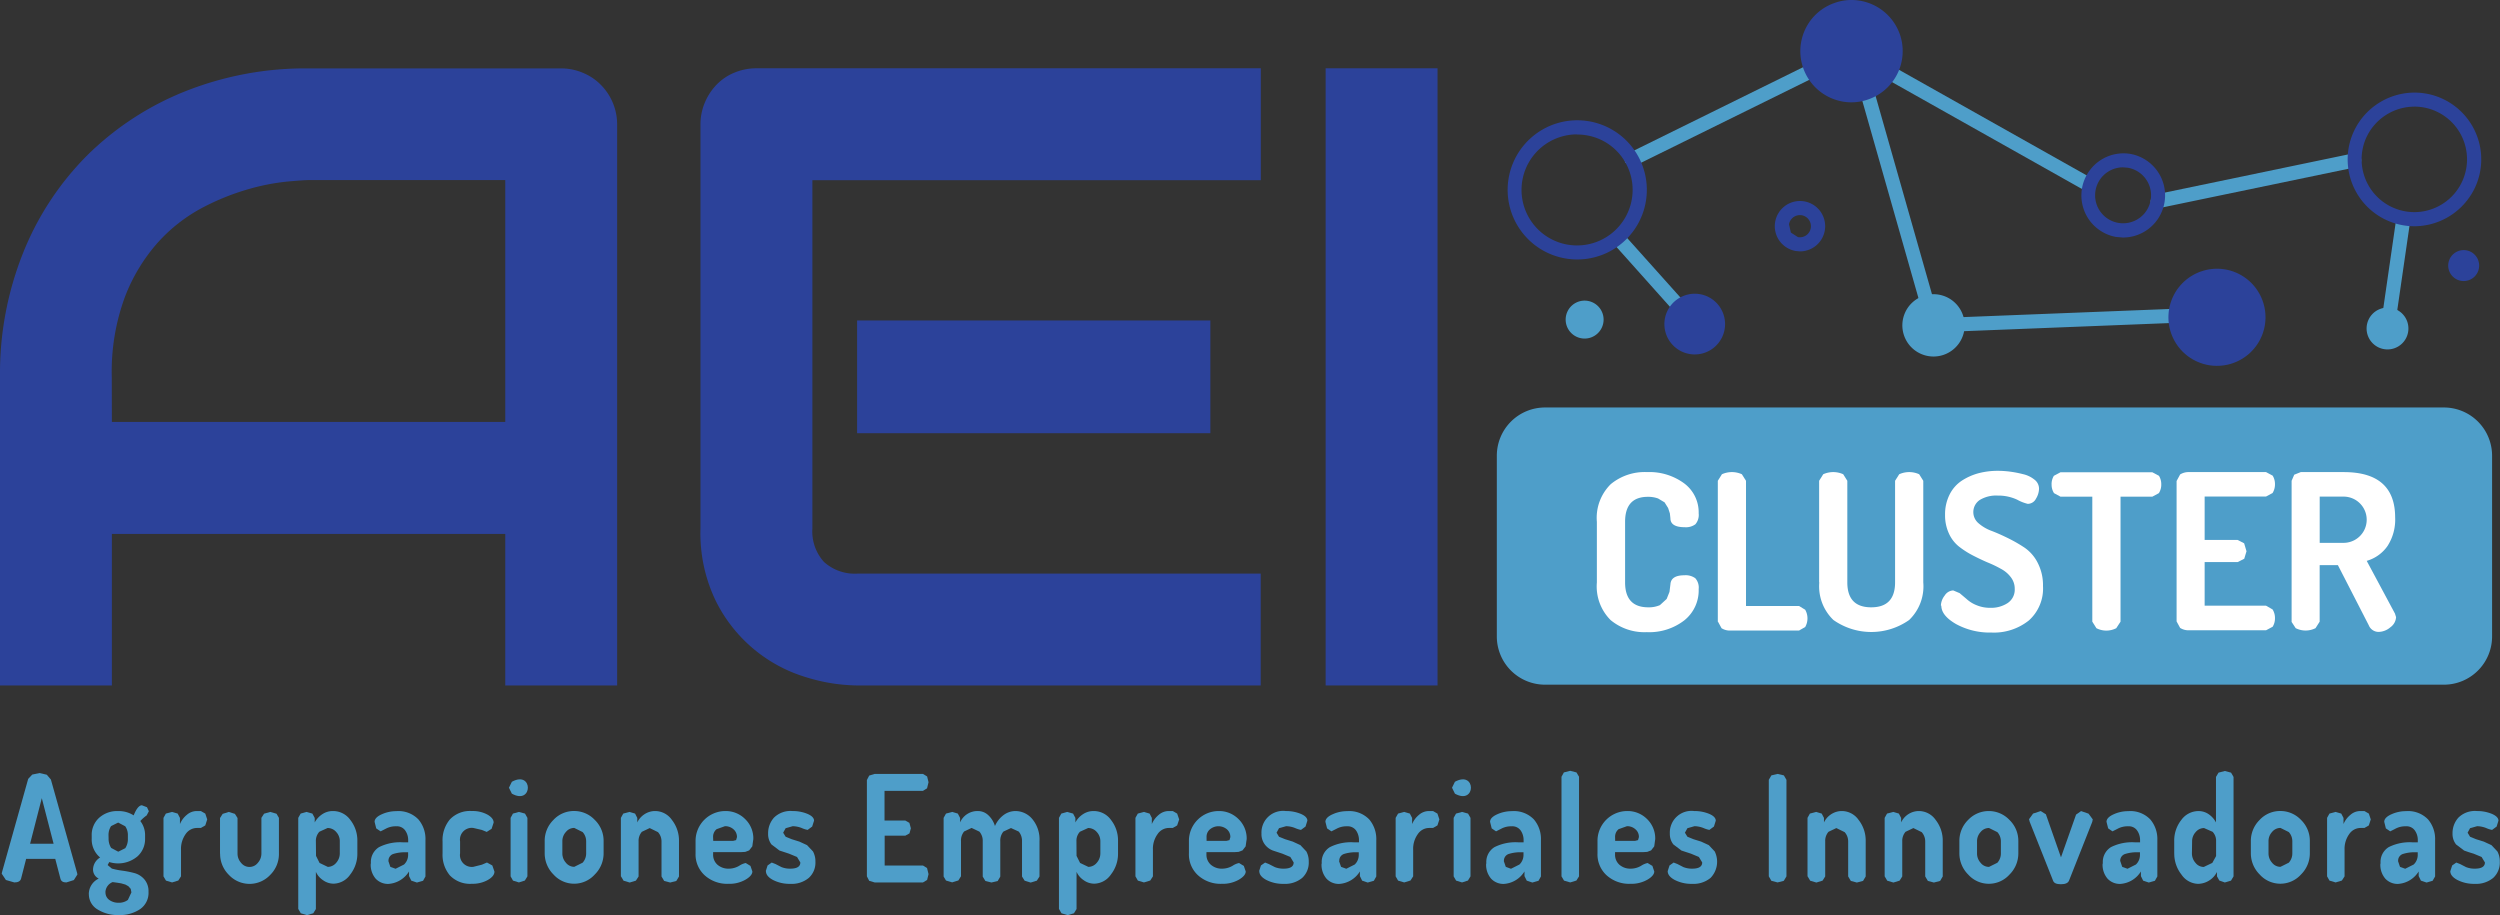 <svg xmlns="http://www.w3.org/2000/svg" width="70.77" height="25.909" viewBox="0 0 70.77 25.909">
  <rect x="0" y="0" width="70.77" height="25.909" fill="#333333" stroke="none"/>
  <g id="Grupo_427" data-name="Grupo 427" transform="translate(-172.372 -761.055)">
    <path id="Trazado_1490" data-name="Trazado 1490" d="M172.42,785.792l.008-.044.742-2.644.114-.122.206-.044.207.048.116.137.742,2.644.008.042-.1.159-.212.067c-.1,0-.151-.036-.169-.109l-.146-.559h-.824l-.143.559c-.02.073-.084.109-.191.109l-.239-.069-.115-.174m.8-.853h.665l-.334-1.29Z" fill="#4e9ec9"/>
    <path id="Trazado_1491" data-name="Trazado 1491" d="M174.886,786.372a.487.487,0,0,1,.281-.446.282.282,0,0,1-.161-.269.407.407,0,0,1,.2-.328.664.664,0,0,1-.238-.534v-.087a.655.655,0,0,1,.207-.5.762.762,0,0,1,.542-.193.776.776,0,0,1,.439.122c.077-.191.154-.286.234-.286l.143.055.053.113-.061.118a1.072,1.072,0,0,0-.181.16.648.648,0,0,1,.135.412v.087a.656.656,0,0,1-.214.5.848.848,0,0,1-.8.162l-.046.085.12.1a2.049,2.049,0,0,0,.29.058,2.72,2.72,0,0,1,.34.067.565.565,0,0,1,.288.178.512.512,0,0,1,.119.353.559.559,0,0,1-.241.494,1.033,1.033,0,0,1-.6.166,1.085,1.085,0,0,1-.6-.159.494.494,0,0,1-.247-.433m.47-.055a.257.257,0,0,0,.107.218.436.436,0,0,0,.265.08.417.417,0,0,0,.262-.08l.1-.213-.019-.1-.067-.075-.085-.047-.118-.034-.117-.019-.125-.017A.321.321,0,0,0,175.356,786.317Zm.088-1.525a.478.478,0,0,0,.073.271l.2.107.2-.1a.466.466,0,0,0,.073-.272v-.087a.438.438,0,0,0-.075-.261l-.2-.105-.2.1a.452.452,0,0,0-.073.264Z" fill="#4e9ec9"/>
    <path id="Trazado_1492" data-name="Trazado 1492" d="M177,785.863v-1.656l.067-.121.176-.047.159.047.064.123v.174a.661.661,0,0,1,.192-.259.43.43,0,0,1,.28-.11h.12l.125.072.055.165-.055.17-.125.072h-.12a.39.39,0,0,0-.31.172.721.721,0,0,0-.132.448v.75l-.077.118-.176.054-.173-.052-.07-.12" fill="#4e9ec9"/>
    <path id="Trazado_1493" data-name="Trazado 1493" d="M178.6,785.221v-1.009l.075-.118.175-.055.172.055.074.117v1.006a.387.387,0,0,0,.1.262.3.3,0,0,0,.476,0,.394.394,0,0,0,.1-.262v-1.011l.075-.117.175-.05.177.051.069.117v1.014a.831.831,0,0,1-.246.6.8.8,0,0,1-1.171,0,.833.833,0,0,1-.248-.6" fill="#4e9ec9"/>
    <path id="Trazado_1494" data-name="Trazado 1494" d="M180.815,786.792v-2.585l.068-.121.167-.047.165.047.066.123v.127a.65.65,0,0,1,.209-.229.537.537,0,0,1,.31-.093.6.6,0,0,1,.488.25.938.938,0,0,1,.2.6v.345a.948.948,0,0,1-.2.6.588.588,0,0,1-.469.261.512.512,0,0,1-.305-.1.554.554,0,0,1-.2-.235v1.053l-.074.12-.179.053-.174-.053-.069-.119m.5-1.506.1.2.234.112a.312.312,0,0,0,.239-.118.4.4,0,0,0,.1-.265v-.343a.377.377,0,0,0-.1-.26.319.319,0,0,0-.246-.115l-.231.105a.375.375,0,0,0-.1.27Z" fill="#4e9ec9"/>
    <path id="Trazado_1495" data-name="Trazado 1495" d="M182.873,785.5a.491.491,0,0,1,.23-.465,1.325,1.325,0,0,1,.666-.136h.158v-.056a.469.469,0,0,0-.084-.278.285.285,0,0,0-.255-.119.584.584,0,0,0-.3.071l-.142.072-.124-.084-.046-.185c0-.082.067-.153.2-.213a1,1,0,0,1,.417-.09.782.782,0,0,1,.623.234.853.853,0,0,1,.2.585v1.03l-.068.122-.174.05-.159-.054-.064-.129v-.131a.743.743,0,0,1-.585.353.477.477,0,0,1-.359-.148.6.6,0,0,1-.14-.429m.5-.068.055.162.148.054.239-.12a.372.372,0,0,0,.116-.263v-.084h-.059a1.09,1.09,0,0,0-.367.05A.2.2,0,0,0,183.369,785.429Z" fill="#4e9ec9"/>
    <path id="Trazado_1496" data-name="Trazado 1496" d="M184.9,785.212v-.336a.914.914,0,0,1,.208-.625.782.782,0,0,1,.623-.237.868.868,0,0,1,.438.1c.118.067.177.143.177.227l-.058.176-.138.088-.137-.056-.244-.057a.335.335,0,0,0-.373.384v.334a.335.335,0,0,0,.377.383l.242-.061.142-.061.152.084.06.173c0,.087-.063.166-.187.237a.879.879,0,0,1-.448.108.791.791,0,0,1-.626-.236.908.908,0,0,1-.208-.626" fill="#4e9ec9"/>
    <path id="Trazado_1497" data-name="Trazado 1497" d="M186.779,783.354l.083-.169c.608-.332.6.672,0,.337l-.083-.168m.047,2.509v-1.656l.066-.121.17-.047.172.047.068.121v1.656l-.072.118-.168.054-.168-.052Z" fill="#4e9ec9"/>
    <path id="Trazado_1498" data-name="Trazado 1498" d="M187.791,785.212v-.345a.83.83,0,0,1,.246-.6.788.788,0,0,1,.588-.254.8.8,0,0,1,.584.252.823.823,0,0,1,.25.6v.345a.842.842,0,0,1-.25.6.785.785,0,0,1-1.169,0,.845.845,0,0,1-.249-.6m.5,0a.393.393,0,0,0,.1.266.3.3,0,0,0,.238.117l.236-.117a.391.391,0,0,0,.1-.266v-.343a.384.384,0,0,0-.1-.258l-.236-.117a.3.3,0,0,0-.238.115.382.382,0,0,0-.1.26Z" fill="#4e9ec9"/>
    <path id="Trazado_1499" data-name="Trazado 1499" d="M189.948,785.863v-1.656l.067-.121.178-.047.157.047.062.123v.127a.57.57,0,0,1,.2-.229.546.546,0,0,1,.317-.093.581.581,0,0,1,.464.252.95.95,0,0,1,.2.6v1l-.075.126-.174.046-.171-.046-.075-.126v-.992a.386.386,0,0,0-.1-.263l-.234-.115-.221.105a.39.39,0,0,0-.094.273v.992l-.076.118-.175.054-.174-.052-.071-.12" fill="#4e9ec9"/>
    <path id="Trazado_1500" data-name="Trazado 1500" d="M192.062,785.212v-.358a.845.845,0,0,1,.842-.84.772.772,0,0,1,.56.226.756.756,0,0,1,.233.568l-.029.206-.089.114-.109.042-.131.008h-.78v.063a.375.375,0,0,0,.122.292.472.472,0,0,0,.327.112.579.579,0,0,0,.289-.081.533.533,0,0,1,.185-.079l.134.082.054.157c0,.078-.065.157-.195.233a.918.918,0,0,1-.482.117.952.952,0,0,1-.671-.239.8.8,0,0,1-.26-.623m.5-.353h.561l.086-.022.025-.085a.285.285,0,0,0-.1-.223.351.351,0,0,0-.241-.086l-.235.084a.277.277,0,0,0-.1.222Z" fill="#4e9ec9"/>
    <path id="Trazado_1501" data-name="Trazado 1501" d="M194.05,785.712l.051-.158.117-.082.107.042.169.087a.648.648,0,0,0,.249.044c.19,0,.285-.059.285-.176l-.094-.155-.228-.094-.268-.088-.228-.173a.485.485,0,0,1-.094-.308.657.657,0,0,1,.165-.449.664.664,0,0,1,.524-.188,1.076,1.076,0,0,1,.424.08c.124.053.187.118.187.193l-.053.166-.128.095a.748.748,0,0,1-.167-.053.717.717,0,0,0-.256-.052l-.2.057-.07.127.07.114.171.07.218.068.217.1.168.178a.593.593,0,0,1,.069.293.581.581,0,0,1-.188.457.754.754,0,0,1-.52.168,1.029,1.029,0,0,1-.493-.11c-.136-.073-.2-.156-.2-.252" fill="#4e9ec9"/>
    <path id="Trazado_1502" data-name="Trazado 1502" d="M196.912,785.863v-2.727l.065-.126.154-.047H198.5l.117.072.04.163-.042.173-.115.071h-1.089v.841H198l.115.065.042.154-.04.145-.117.064h-.585v.845H198.5l.115.072.042.172-.04.164-.117.071h-1.369l-.154-.046-.065-.126" fill="#4e9ec9"/>
    <path id="Trazado_1503" data-name="Trazado 1503" d="M199.084,785.863v-1.656l.067-.121.179-.047.156.047.064.123v.127a.537.537,0,0,1,.507-.322.423.423,0,0,1,.29.116.684.684,0,0,1,.19.308.772.772,0,0,1,.252-.316.567.567,0,0,1,.329-.108.622.622,0,0,1,.48.231.9.9,0,0,1,.2.622v1l-.075.118-.174.054-.172-.054-.074-.118v-.992a.406.406,0,0,0-.093-.28l-.219-.1-.214.1a.4.4,0,0,0-.089.275v1l-.074.126-.177.041-.171-.044-.075-.123v-1a.39.39,0,0,0-.094-.273l-.221-.105-.211.1a.4.4,0,0,0-.089.277v.992l-.075.118-.175.054-.175-.052-.071-.12" fill="#4e9ec9"/>
    <path id="Trazado_1504" data-name="Trazado 1504" d="M202.349,786.792v-2.585l.067-.121.167-.047.166.047.065.123v.127a.65.65,0,0,1,.209-.229.541.541,0,0,1,.31-.093.6.6,0,0,1,.488.25.939.939,0,0,1,.2.6v.345a.948.948,0,0,1-.2.6.587.587,0,0,1-.469.261.512.512,0,0,1-.305-.1.554.554,0,0,1-.2-.235v1.053l-.074.12-.179.053-.174-.053-.068-.119m.495-1.506.1.2.235.112a.315.315,0,0,0,.239-.118.4.4,0,0,0,.1-.265v-.343a.377.377,0,0,0-.1-.26.322.322,0,0,0-.246-.115l-.231.105a.367.367,0,0,0-.1.27Z" fill="#4e9ec9"/>
    <path id="Trazado_1505" data-name="Trazado 1505" d="M204.514,785.863v-1.656l.067-.121.174-.047.16.047.063.123v.174a.673.673,0,0,1,.193-.259.432.432,0,0,1,.28-.11h.12l.124.072.057.165-.057.17-.124.072h-.12a.388.388,0,0,0-.309.172.709.709,0,0,0-.133.448v.75l-.076.118-.178.054-.172-.052-.069-.12" fill="#4e9ec9"/>
    <path id="Trazado_1506" data-name="Trazado 1506" d="M206.028,785.212v-.358a.843.843,0,0,1,.843-.84.773.773,0,0,1,.559.226.76.76,0,0,1,.233.568l-.03.206-.088.114-.11.042-.13.008h-.781v.063a.373.373,0,0,0,.124.292.466.466,0,0,0,.326.112.581.581,0,0,0,.289-.081.539.539,0,0,1,.184-.079l.135.082.054.157c0,.078-.065.157-.194.233a.924.924,0,0,1-.483.117.952.952,0,0,1-.671-.239.8.8,0,0,1-.26-.623m.5-.353h.561l.087-.022.025-.085a.285.285,0,0,0-.1-.223.373.373,0,0,0-.474,0,.273.273,0,0,0-.1.222Z" fill="#4e9ec9"/>
    <path id="Trazado_1507" data-name="Trazado 1507" d="M208.016,785.712l.051-.158.117-.082.106.042.17.087a.648.648,0,0,0,.249.044c.19,0,.284-.059.284-.176l-.094-.155-.227-.094-.267-.088a.51.51,0,0,1-.229-.173.479.479,0,0,1-.094-.308.612.612,0,0,1,.688-.637,1.074,1.074,0,0,1,.425.08c.124.053.186.118.186.193l-.052.166-.129.095a.782.782,0,0,1-.167-.053.7.7,0,0,0-.255-.052l-.2.057-.069.127.069.114.172.07.218.068.216.1.168.178a.593.593,0,0,1,.068.293.586.586,0,0,1-.186.457.758.758,0,0,1-.522.168,1.028,1.028,0,0,1-.492-.11c-.136-.073-.2-.156-.2-.252" fill="#4e9ec9"/>
    <path id="Trazado_1508" data-name="Trazado 1508" d="M209.789,785.5a.49.49,0,0,1,.231-.465,1.32,1.32,0,0,1,.665-.136h.157v-.056a.482.482,0,0,0-.082-.278.29.29,0,0,0-.256-.119.584.584,0,0,0-.3.071l-.143.072-.122-.084-.047-.185c0-.082.066-.153.2-.213a.993.993,0,0,1,.417-.09.783.783,0,0,1,.623.234.857.857,0,0,1,.2.585v1.03l-.069.122-.173.05-.159-.054-.063-.129v-.131a.746.746,0,0,1-.586.353.474.474,0,0,1-.359-.148.6.6,0,0,1-.14-.429m.495-.068.057.162.148.054.238-.12a.371.371,0,0,0,.115-.263v-.084h-.057a1.088,1.088,0,0,0-.368.05A.2.2,0,0,0,210.284,785.429Z" fill="#4e9ec9"/>
    <path id="Trazado_1509" data-name="Trazado 1509" d="M211.88,785.863v-1.656l.068-.121.174-.047.16.047.064.123v.174a.67.67,0,0,1,.192-.259.429.429,0,0,1,.281-.11h.119l.125.072.055.165-.055.17-.125.072h-.119a.387.387,0,0,0-.31.172.709.709,0,0,0-.133.448v.75l-.077.118-.177.054-.173-.052-.069-.12" fill="#4e9ec9"/>
    <path id="Trazado_1510" data-name="Trazado 1510" d="M213.476,783.354l.082-.169c.609-.332.6.672,0,.337l-.082-.168m.046,2.509v-1.656l.067-.121.17-.047.171.047.069.121v1.656l-.072.118-.168.054-.168-.052Z" fill="#4e9ec9"/>
    <path id="Trazado_1511" data-name="Trazado 1511" d="M214.448,785.5a.492.492,0,0,1,.231-.465,1.323,1.323,0,0,1,.665-.136h.158v-.056a.475.475,0,0,0-.082-.278.289.289,0,0,0-.256-.119.587.587,0,0,0-.3.071l-.142.072-.123-.084-.046-.185q0-.123.2-.213a1,1,0,0,1,.417-.09.783.783,0,0,1,.623.234.853.853,0,0,1,.2.585v1.03l-.069.122-.174.05-.159-.054-.064-.129v-.131a.741.741,0,0,1-.584.353.478.478,0,0,1-.36-.148.6.6,0,0,1-.141-.429m.5-.068.056.162.147.054.239-.12a.371.371,0,0,0,.115-.263v-.084h-.057a1.078,1.078,0,0,0-.367.05A.2.2,0,0,0,214.945,785.429Z" fill="#4e9ec9"/>
    <path id="Trazado_1512" data-name="Trazado 1512" d="M216.575,785.863v-2.82l.067-.122.18-.046.177.046.072.122v2.82l-.074.118-.175.054-.176-.052-.071-.12" fill="#4e9ec9"/>
    <path id="Trazado_1513" data-name="Trazado 1513" d="M217.594,785.212v-.358a.843.843,0,0,1,.842-.84.774.774,0,0,1,.56.226.763.763,0,0,1,.232.568l-.028.206-.089.114-.109.042-.131.008h-.78v.063a.375.375,0,0,0,.122.292.47.47,0,0,0,.327.112.575.575,0,0,0,.288-.081.549.549,0,0,1,.185-.079l.135.082.053.157c0,.078-.065.157-.194.233a.923.923,0,0,1-.482.117.952.952,0,0,1-.671-.239.8.8,0,0,1-.26-.623m.5-.353h.56l.087-.022.025-.085a.28.28,0,0,0-.1-.223.343.343,0,0,0-.239-.086l-.235.084a.277.277,0,0,0-.1.222Z" fill="#4e9ec9"/>
    <path id="Trazado_1514" data-name="Trazado 1514" d="M219.582,785.712l.051-.158.116-.082.108.042.169.087a.648.648,0,0,0,.249.044c.189,0,.283-.059.283-.176l-.094-.155-.226-.094-.268-.088-.228-.173a.474.474,0,0,1-.1-.308.613.613,0,0,1,.689-.637,1.078,1.078,0,0,1,.425.08c.124.053.186.118.186.193l-.052.166-.129.095a.747.747,0,0,1-.166-.053.722.722,0,0,0-.256-.052l-.2.057-.07.127.07.114.171.07.218.068.217.1.167.178a.658.658,0,0,1-.118.75.755.755,0,0,1-.521.168,1.028,1.028,0,0,1-.492-.11c-.136-.073-.2-.156-.2-.252" fill="#4e9ec9"/>
    <path id="Trazado_1515" data-name="Trazado 1515" d="M222.443,785.863v-2.732l.073-.126.176-.042.178.042.073.126v2.732l-.075.126-.176.046-.176-.046-.073-.126" fill="#4e9ec9"/>
    <path id="Trazado_1516" data-name="Trazado 1516" d="M223.539,785.863v-1.656l.067-.121.179-.047.156.047.064.123v.127a.558.558,0,0,1,.2-.229.55.55,0,0,1,.317-.093.58.58,0,0,1,.464.252.945.945,0,0,1,.2.6v1l-.075.126-.175.046-.171-.046-.075-.126v-.992a.39.39,0,0,0-.1-.263l-.235-.115-.221.105a.39.39,0,0,0-.094.273v.992l-.075.118-.175.054-.175-.052-.071-.12" fill="#4e9ec9"/>
    <path id="Trazado_1517" data-name="Trazado 1517" d="M225.723,785.863v-1.656l.067-.121.179-.047.156.047.064.123v.127a.558.558,0,0,1,.514-.322.58.58,0,0,1,.464.252.945.945,0,0,1,.2.6v1l-.074.126-.176.046-.171-.046-.075-.126v-.992a.39.39,0,0,0-.1-.263l-.235-.115-.221.105a.39.39,0,0,0-.094.273v.992l-.075.118-.175.054-.175-.052-.071-.12" fill="#4e9ec9"/>
    <path id="Trazado_1518" data-name="Trazado 1518" d="M227.838,785.212v-.345a.834.834,0,0,1,.246-.6.806.806,0,0,1,1.173,0,.824.824,0,0,1,.25.6v.345a.842.842,0,0,1-.25.6.785.785,0,0,1-1.169,0,.846.846,0,0,1-.25-.6m.5,0a.393.393,0,0,0,.1.266.3.3,0,0,0,.239.117l.236-.117a.391.391,0,0,0,.1-.266v-.343a.384.384,0,0,0-.1-.258l-.236-.117a.306.306,0,0,0-.239.115.382.382,0,0,0-.1.26Z" fill="#4e9ec9"/>
    <path id="Trazado_1519" data-name="Trazado 1519" d="M229.81,784.245l.114-.159.217-.072.146.092.427,1.219.427-1.21.142-.1.212.073.119.162-.015.072-.658,1.664c-.028.064-.1.1-.227.1s-.2-.033-.223-.1l-.661-1.664-.02-.076" fill="#4e9ec9"/>
    <path id="Trazado_1520" data-name="Trazado 1520" d="M231.9,785.5a.493.493,0,0,1,.23-.465,1.325,1.325,0,0,1,.666-.136h.157v-.056a.468.468,0,0,0-.083-.278.285.285,0,0,0-.255-.119.587.587,0,0,0-.3.071l-.143.072-.122-.084-.047-.185c0-.082.067-.153.2-.213a.992.992,0,0,1,.416-.09.781.781,0,0,1,.623.234.853.853,0,0,1,.2.585v1.03l-.069.122-.173.05-.16-.054-.063-.129v-.131a.743.743,0,0,1-.585.353.476.476,0,0,1-.359-.148.6.6,0,0,1-.14-.429m.5-.068.055.162.149.054.238-.12a.371.371,0,0,0,.115-.263v-.084h-.058a1.09,1.09,0,0,0-.367.05A.2.2,0,0,0,232.391,785.429Z" fill="#4e9ec9"/>
    <path id="Trazado_1521" data-name="Trazado 1521" d="M233.92,785.212v-.345a.937.937,0,0,1,.2-.6.6.6,0,0,1,.482-.252.5.5,0,0,1,.3.093.646.646,0,0,1,.2.229v-1.289l.072-.121.179-.047.176.047.07.121v2.816l-.072.12-.174.052-.156-.055-.067-.119v-.123a.614.614,0,0,1-.535.336.588.588,0,0,1-.469-.261.955.955,0,0,1-.205-.6m.5,0a.4.4,0,0,0,.1.265.3.3,0,0,0,.235.118l.242-.115.107-.193v-.418a.362.362,0,0,0-.1-.27l-.24-.105a.306.306,0,0,0-.239.115.382.382,0,0,0-.1.26Z" fill="#4e9ec9"/>
    <path id="Trazado_1522" data-name="Trazado 1522" d="M236.089,785.212v-.345a.835.835,0,0,1,.247-.6.788.788,0,0,1,.589-.254.8.8,0,0,1,.584.252.824.824,0,0,1,.25.6v.345a.842.842,0,0,1-.25.6.786.786,0,0,1-1.17,0,.846.846,0,0,1-.25-.6m.5,0a.393.393,0,0,0,.1.266.3.3,0,0,0,.239.117l.235-.117a.387.387,0,0,0,.1-.266v-.343a.38.38,0,0,0-.1-.258l-.235-.117a.306.306,0,0,0-.239.115.382.382,0,0,0-.1.26Z" fill="#4e9ec9"/>
    <path id="Trazado_1523" data-name="Trazado 1523" d="M238.247,785.863v-1.656l.067-.121.175-.047.159.047.064.123v.174a.663.663,0,0,1,.193-.259.424.424,0,0,1,.28-.11h.119l.125.072.055.165-.055.17-.125.072h-.119a.388.388,0,0,0-.31.172.715.715,0,0,0-.133.448v.75l-.076.118-.177.054-.174-.052-.068-.12" fill="#4e9ec9"/>
    <path id="Trazado_1524" data-name="Trazado 1524" d="M239.762,785.5a.491.491,0,0,1,.23-.465,1.325,1.325,0,0,1,.666-.136h.157v-.056a.468.468,0,0,0-.083-.278.285.285,0,0,0-.255-.119.584.584,0,0,0-.3.071l-.142.072-.124-.084-.046-.185c0-.082.067-.153.2-.213a1,1,0,0,1,.417-.09.782.782,0,0,1,.623.234.853.853,0,0,1,.2.585v1.03l-.07.122-.172.05-.16-.054-.063-.129v-.131a.743.743,0,0,1-.585.353.476.476,0,0,1-.359-.148.6.6,0,0,1-.14-.429m.5-.068.055.162.148.054.239-.12a.371.371,0,0,0,.115-.263v-.084h-.058a1.086,1.086,0,0,0-.367.05A.2.2,0,0,0,240.258,785.429Z" fill="#4e9ec9"/>
    <path id="Trazado_1525" data-name="Trazado 1525" d="M241.737,785.712l.051-.158.117-.082.107.042.169.087a.648.648,0,0,0,.249.044c.19,0,.285-.059.285-.176l-.094-.155-.227-.094c-.089-.025-.178-.055-.268-.088l-.228-.173a.48.48,0,0,1-.1-.308.657.657,0,0,1,.165-.449.664.664,0,0,1,.524-.188,1.078,1.078,0,0,1,.425.08c.124.053.186.118.186.193l-.051.166-.129.095a.733.733,0,0,1-.168-.053.713.713,0,0,0-.256-.052l-.2.057-.069.127.069.114.17.07.219.068.217.1.168.178a.593.593,0,0,1,.068.293.584.584,0,0,1-.187.457.757.757,0,0,1-.521.168,1.032,1.032,0,0,1-.493-.11c-.136-.073-.2-.156-.2-.252" fill="#4e9ec9"/>
    <path id="Trazado_1526" data-name="Trazado 1526" d="M189.842,780.459h-3.167V776.17H175.539v4.289h-3.167v-8.736a9.2,9.2,0,0,1,.658-3.52,8.222,8.222,0,0,1,1.826-2.766,8.336,8.336,0,0,1,2.766-1.8,9.217,9.217,0,0,1,3.485-.646h7.139a1.582,1.582,0,0,1,.621.123,1.516,1.516,0,0,1,.512.341,1.591,1.591,0,0,1,.463,1.132v15.875M175.539,773h11.136v-6.847h-5.568q-.147,0-.615.043a6.18,6.18,0,0,0-1.085.213,6.839,6.839,0,0,0-1.3.523,4.593,4.593,0,0,0-1.255.975,5.009,5.009,0,0,0-.944,1.554,6.1,6.1,0,0,0-.372,2.259Z" fill="#2c429a"/>
    <path id="Trazado_1527" data-name="Trazado 1527" d="M208.063,780.459H196.635a5.055,5.055,0,0,1-1.437-.231,4.2,4.2,0,0,1-2.552-2.139,4.4,4.4,0,0,1-.445-2.077V764.584a1.585,1.585,0,0,1,.122-.621,1.638,1.638,0,0,1,.334-.511,1.481,1.481,0,0,1,.506-.341,1.617,1.617,0,0,1,.634-.123h14.266v3.168H195.369v9.856a1.286,1.286,0,0,0,.328.95,1.3,1.3,0,0,0,.963.33h11.4v3.167m-1.425-7.14h-10v-3.192h10Z" fill="#2c429a"/>
    <rect id="Rectángulo_456" data-name="Rectángulo 456" width="3.168" height="17.471" transform="translate(209.898 762.988)" fill="#2c429a"/>
    <path id="Trazado_1528" data-name="Trazado 1528" d="M242.528,768.43a.438.438,0,1,1-.557-.271.437.437,0,0,1,.557.271" fill="#2c429a"/>
    <path id="Trazado_1529" data-name="Trazado 1529" d="M220.346,770.429l-.167-.091-2.149-2.405a.2.2,0,1,1,.335-.217l2.149,2.4a.2.2,0,0,1-.058.276l-.11.032" fill="#4e9ec9"/>
    <path id="Trazado_1530" data-name="Trazado 1530" d="M218.565,765.77l-.18-.111a.2.2,0,0,1,.092-.268l6.219-3.066a.2.2,0,0,1,.176.357l-6.22,3.067-.087.021" fill="#4e9ec9"/>
    <path id="Trazado_1531" data-name="Trazado 1531" d="M227.106,770.465a.2.2,0,0,1-.008-.4l8.282-.326a.186.186,0,0,1,.206.191.2.2,0,0,1-.19.207l-8.282.327h-.008" fill="#4e9ec9"/>
    <path id="Trazado_1532" data-name="Trazado 1532" d="M231.473,766.467l-.1-.026-6.69-3.764a.2.2,0,1,1,.2-.347l6.69,3.764a.2.2,0,0,1,.076.27l-.175.1" fill="#4e9ec9"/>
    <path id="Trazado_1533" data-name="Trazado 1533" d="M227.106,770.465l-.191-.145-1.946-6.836a.2.2,0,1,1,.384-.109l1.945,6.836a.2.2,0,0,1-.137.246l-.055.008" fill="#4e9ec9"/>
    <path id="Trazado_1534" data-name="Trazado 1534" d="M239.957,770.553l-.029,0a.2.2,0,0,1-.169-.226l.448-3.094a.2.2,0,0,1,.226-.168.2.2,0,0,1,.17.225l-.449,3.094a.2.2,0,0,1-.2.171" fill="#4e9ec9"/>
    <path id="Trazado_1535" data-name="Trazado 1535" d="M233.445,766.952a.2.2,0,0,1-.039-.394l5.579-1.161a.2.2,0,0,1,.081.391l-5.58,1.16-.041,0" fill="#4e9ec9"/>
    <path id="Trazado_1536" data-name="Trazado 1536" d="M217.019,768.4a1.97,1.97,0,1,1,1.707-.984,1.969,1.969,0,0,1-1.707.984m0-3.541a1.572,1.572,0,1,0,1.359,2.356,1.57,1.57,0,0,0-.575-2.145A1.578,1.578,0,0,0,217.022,764.863Z" fill="#2c429a"/>
    <path id="Trazado_1537" data-name="Trazado 1537" d="M232.469,767.779l-.2-.017a1.193,1.193,0,0,1,.4-2.352,1.193,1.193,0,0,1-.2,2.369m0-1.987a.792.792,0,1,0,.135.011Z" fill="#2c429a"/>
    <path id="Trazado_1538" data-name="Trazado 1538" d="M223.326,768.171l-.121-.011a.712.712,0,0,1-.582-.822.713.713,0,1,1,.7.833m0-1.026a.311.311,0,0,0-.308.26l.053.234.2.128a.311.311,0,0,0,.363-.256.315.315,0,0,0-.257-.363Z" fill="#2c429a"/>
    <path id="Trazado_1539" data-name="Trazado 1539" d="M225.964,762.095a1.249,1.249,0,1,1-1.589-.771,1.25,1.25,0,0,1,1.589.771" fill="#2c429a"/>
    <path id="Trazado_1540" data-name="Trazado 1540" d="M224.782,763.952a1.449,1.449,0,0,1-1.3-2.083,1.433,1.433,0,0,1,.83-.733,1.388,1.388,0,0,1,.473-.081,1.452,1.452,0,0,1,1.369.974,1.447,1.447,0,0,1-.9,1.842,1.455,1.455,0,0,1-.476.081m0-2.5a1.07,1.07,0,0,0-.344.058,1.05,1.05,0,0,0-.648,1.336,1.066,1.066,0,0,0,1.335.647,1.049,1.049,0,0,0-.343-2.041Z" fill="#2c429a"/>
    <path id="Trazado_1541" data-name="Trazado 1541" d="M221.158,769.948a.859.859,0,1,1-1.093-.53.856.856,0,0,1,1.093.53" fill="#2c429a"/>
    <path id="Trazado_1542" data-name="Trazado 1542" d="M217.737,769.926a.537.537,0,1,1-.684-.331.538.538,0,0,1,.684.331" fill="#4e9ec9"/>
    <path id="Trazado_1543" data-name="Trazado 1543" d="M240.517,770.161a.592.592,0,1,1-.753-.366.591.591,0,0,1,.753.366" fill="#4e9ec9"/>
    <path id="Trazado_1544" data-name="Trazado 1544" d="M227.939,769.976a.882.882,0,1,1-1.122-.544.881.881,0,0,1,1.122.544" fill="#4e9ec9"/>
    <path id="Trazado_1545" data-name="Trazado 1545" d="M236.428,769.587a1.374,1.374,0,1,1-1.748-.848,1.371,1.371,0,0,1,1.748.848" fill="#2c429a"/>
    <path id="Trazado_1546" data-name="Trazado 1546" d="M240.717,767.46a1.892,1.892,0,0,1-1.7-2.713,1.9,1.9,0,0,1,1.707-1.071,1.89,1.89,0,0,1,1.7,2.71,1.905,1.905,0,0,1-1.706,1.074m0-3.386a1.5,1.5,0,0,0-1.347.847,1.494,1.494,0,0,0,1.343,2.139,1.494,1.494,0,0,0,1.411-1.987,1.491,1.491,0,0,0-1.407-1Z" fill="#2c429a"/>
    <path id="Trazado_1547" data-name="Trazado 1547" d="M214.744,773.955a1.365,1.365,0,0,1,1.365-1.365h25.444a1.365,1.365,0,0,1,1.365,1.365v5.116a1.365,1.365,0,0,1-1.365,1.366H216.109a1.365,1.365,0,0,1-1.365-1.366v-5.116" fill="#4e9ec9"/>
    <path id="Trazado_1548" data-name="Trazado 1548" d="M217.576,777.54v-1.714a1.337,1.337,0,0,1,.394-1.066,1.508,1.508,0,0,1,1.026-.341,1.66,1.66,0,0,1,1.053.32,1.022,1.022,0,0,1,.409.847.405.405,0,0,1-.093.31.449.449,0,0,1-.307.083c-.261,0-.4-.084-.4-.251l-.015-.139-.05-.153-.1-.16-.184-.11a.814.814,0,0,0-.289-.047q-.645,0-.645.707v1.714q0,.707.657.707a.778.778,0,0,0,.329-.062l.191-.175.08-.2.027-.218c.012-.167.143-.252.394-.252a.465.465,0,0,1,.31.084.4.4,0,0,1,.095.309,1.082,1.082,0,0,1-.409.885,1.622,1.622,0,0,1-1.06.332,1.5,1.5,0,0,1-1.023-.341,1.345,1.345,0,0,1-.39-1.066" fill="#fff"/>
    <path id="Trazado_1549" data-name="Trazado 1549" d="M221,778.659v-3.994l.116-.185a.685.685,0,0,1,.565,0l.117.185v3.544h1.5l.175.106a.494.494,0,0,1,0,.49l-.175.1h-1.947a.442.442,0,0,1-.246-.067l-.1-.184" fill="#fff"/>
    <path id="Trazado_1550" data-name="Trazado 1550" d="M223.868,777.54v-2.875l.116-.185a.687.687,0,0,1,.566,0l.116.185v2.875q0,.707.676.707t.676-.707v-2.875l.117-.185a.685.685,0,0,1,.565,0l.116.185v2.875a1.32,1.32,0,0,1-.4,1.066,1.861,1.861,0,0,1-2.143,0,1.318,1.318,0,0,1-.4-1.069" fill="#fff"/>
    <path id="Trazado_1551" data-name="Trazado 1551" d="M227.315,778.2a.483.483,0,0,1,.107-.286.3.3,0,0,1,.243-.145l.181.077.2.169a.9.9,0,0,0,.274.17.984.984,0,0,0,.393.076.851.851,0,0,0,.492-.135.455.455,0,0,0,.2-.4.528.528,0,0,0-.108-.328.831.831,0,0,0-.282-.24q-.176-.1-.384-.184c-.139-.06-.279-.127-.42-.2a2.481,2.481,0,0,1-.388-.25.992.992,0,0,1-.282-.369,1.219,1.219,0,0,1-.108-.525,1.24,1.24,0,0,1,.132-.583,1.008,1.008,0,0,1,.354-.393,1.662,1.662,0,0,1,.473-.206,2.145,2.145,0,0,1,.534-.065,2.716,2.716,0,0,1,.338.022,3.127,3.127,0,0,1,.378.073.789.789,0,0,1,.326.158.323.323,0,0,1,.125.252.563.563,0,0,1-.086.283.262.262,0,0,1-.233.147,1.165,1.165,0,0,1-.3-.118,1.259,1.259,0,0,0-.547-.116.892.892,0,0,0-.513.125.413.413,0,0,0-.034.658,1.175,1.175,0,0,0,.366.215q.218.083.473.209a4.127,4.127,0,0,1,.473.273,1.147,1.147,0,0,1,.365.427,1.376,1.376,0,0,1,.148.655,1.211,1.211,0,0,1-.4.973,1.584,1.584,0,0,1-1.061.342,1.991,1.991,0,0,1-1-.24c-.279-.161-.417-.334-.417-.522" fill="#fff"/>
    <path id="Trazado_1552" data-name="Trazado 1552" d="M230.448,774.766a.452.452,0,0,1,.065-.242l.187-.1h2.6l.188.1a.452.452,0,0,1,.065.242.443.443,0,0,1-.068.249l-.185.1h-.9v3.538l-.121.185a.615.615,0,0,1-.562,0l-.116-.185v-3.538h-.9l-.184-.1a.441.441,0,0,1-.068-.251" fill="#fff"/>
    <path id="Trazado_1553" data-name="Trazado 1553" d="M233.987,778.659v-3.988l.1-.185a.446.446,0,0,1,.246-.067h2.186l.187.1a.45.45,0,0,1,.066.24.46.46,0,0,1-.068.252l-.185.1h-1.738v1.229h.934l.184.095.067.225-.064.212-.187.095h-.934v1.234h1.738l.185.106a.458.458,0,0,1,.068.25.445.445,0,0,1-.066.24l-.187.1h-2.186a.438.438,0,0,1-.246-.067l-.1-.184" fill="#fff"/>
    <path id="Trazado_1554" data-name="Trazado 1554" d="M237.243,778.659v-3.994l.074-.172.185-.074h1.216q1.455,0,1.456,1.284a1.375,1.375,0,0,1-.218.811,1.082,1.082,0,0,1-.587.418l.8,1.493.031.1a.378.378,0,0,1-.16.286.526.526,0,0,1-.338.132.3.3,0,0,1-.276-.19l-.873-1.7h-.516v1.6l-.117.184a.623.623,0,0,1-.562,0l-.12-.184m.8-2.231h.676a.654.654,0,1,0,0-1.309h-.676Z" fill="#fff"/>
  </g>
</svg>
